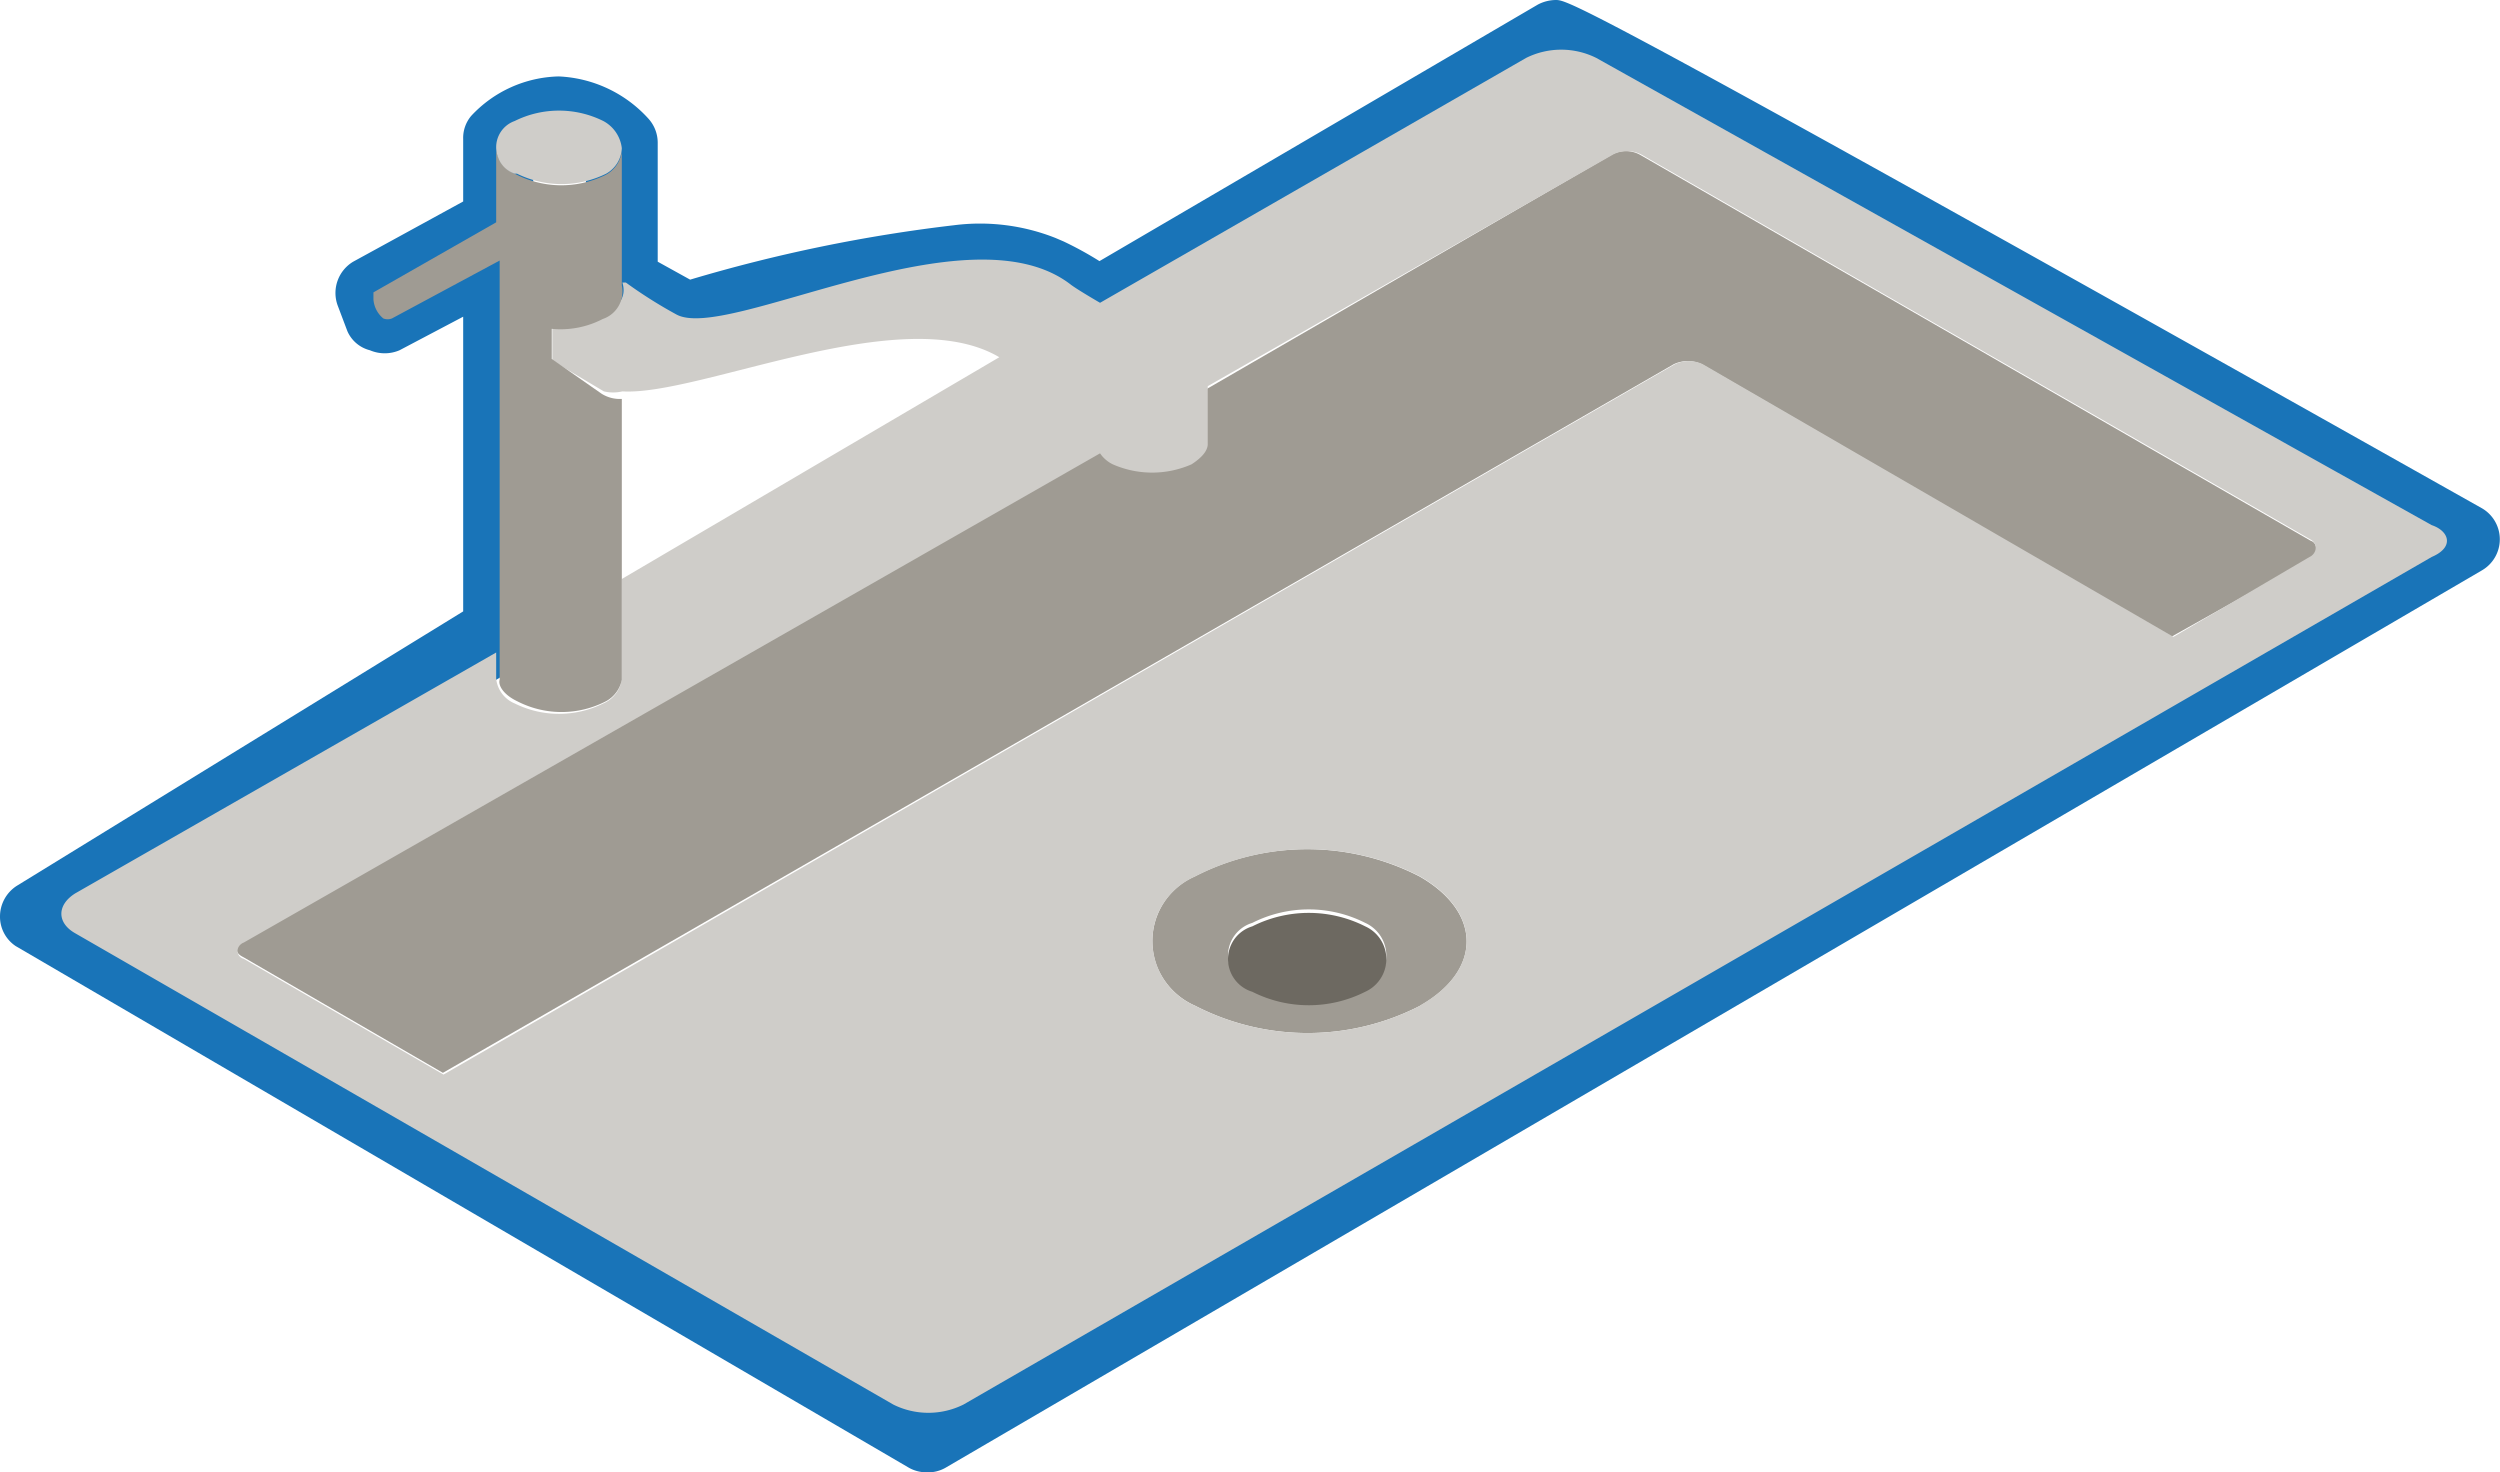 <svg xmlns="http://www.w3.org/2000/svg" viewBox="0 0 43.18 25.43"><defs><style>.cls-1{fill:#1974b8;}.cls-2{fill:#9f9b93;}.cls-3{fill:#6d6961;}.cls-4{fill:#cfcdc9;}</style></defs><title>drinking</title><g id="Layer_2" data-name="Layer 2"><g id="Layer_1-2" data-name="Layer 1"><path class="cls-1" d="M16,25.43a.62.62,0,0,1-.32-.09l-15.41-9A.61.61,0,0,1,0,15.83a.63.63,0,0,1,.29-.53L8,10.56,8,5.47l-1.1.58a.65.65,0,0,1-.51,0A.58.58,0,0,1,6,5.72l-.17-.45a.63.63,0,0,1,.27-.75L8,3.48,8,2.4A.59.59,0,0,1,8.14,2a2.13,2.13,0,0,1,1.51-.68,2.22,2.22,0,0,1,1.55.73.62.62,0,0,1,.16.41V4.52l.56.31a26.86,26.86,0,0,1,4.56-.94,3.54,3.54,0,0,1,1.75.22l.14.06a6,6,0,0,1,.62.34L26.56.08A.68.68,0,0,1,26.87,0c.21,0,.4,0,16,8.78a.62.62,0,0,1,0,1.07L16.35,25.34A.61.61,0,0,1,16,25.43ZM1.82,15.81,16,24.09,41.32,9.33c-5.49-3.09-12.92-7.24-14.41-8L19.3,5.77a.63.63,0,0,1-.65,0,6,6,0,0,0-.75-.44l-.18-.08c-.19-.09-.25-.11-1.24-.11a29,29,0,0,0-4.47,1A.62.62,0,0,1,11.55,6l-1.11-.6a.62.62,0,0,1-.32-.55V2.74a1,1,0,0,0-.91,0l0,1.16a.59.59,0,0,1,0,.23.64.64,0,0,1,.11.36l0,6.46a.6.6,0,0,1-.3.52Z"/><g id="Layer_1-2-2" data-name="Layer 1-2"><path class="cls-2" d="M28.32,2.67a.51.51,0,0,0-.48,0l-7,4.05v.9a.4.4,0,0,1-.28.35,1.57,1.57,0,0,1-1.34,0,.48.48,0,0,1-.23-.19L4.2,16.26c-.15.07-.15.2,0,.27l3.45,2L28.91,6.29a.57.57,0,0,1,.48,0L37.5,11l2.43-1.36A.14.14,0,0,0,40,9.44a.13.13,0,0,0-.09-.1Z"/><path class="cls-2" d="M24.52,15.14a4.24,4.24,0,0,0-3.89,0A1.22,1.22,0,0,0,20,16.73a1.25,1.25,0,0,0,.64.64,4.24,4.24,0,0,0,3.89,0C25.6,16.76,25.6,15.76,24.52,15.14Zm-.94,1.93a2.22,2.22,0,0,1-1.95,0,.59.59,0,0,1,0-1.13,2.16,2.16,0,0,1,1.95,0A.62.62,0,0,1,23.58,17.07Z"/><path class="cls-3" d="M23.58,16a2.16,2.16,0,0,0-1.95,0,.59.59,0,0,0,0,1.13,2.16,2.16,0,0,0,1.95,0A.62.62,0,0,0,23.58,16Z"/><path class="cls-4" d="M42,9.07,27.57,1a1.36,1.36,0,0,0-1.21,0L19,5.23s-.38-.22-.5-.31c-1.77-1.38-5.95,1-6.82.51a7.94,7.94,0,0,1-.87-.55h-.06c.06.2,0,.38-.3.54a1.72,1.72,0,0,1-.91.26h0v.55l.89.53a.7.7,0,0,0,.32,0c1.34.08,4.84-1.58,6.51-.59L10.74,10v1.72a.53.53,0,0,1-.32.43,1.72,1.72,0,0,1-1.53,0,.52.52,0,0,1-.32-.43v-.45L1.3,15.43c-.32.2-.32.51,0,.69l14.13,8.14a1.36,1.36,0,0,0,1.21,0L42,9.62C42.4,9.45,42.3,9.17,42,9.07Zm-17.47,8.3a4.24,4.24,0,0,1-3.89,0A1.22,1.22,0,0,1,20,15.78a1.25,1.25,0,0,1,.64-.64,4.24,4.24,0,0,1,3.89,0C25.6,15.76,25.6,16.76,24.52,17.37ZM39.89,9.62,37.54,11,29.41,6.29a.57.57,0,0,0-.48,0L7.66,18.56l-3.45-2a.14.14,0,0,1-.1-.18.17.17,0,0,1,.1-.1L19,7.83a.57.57,0,0,0,.22.19,1.69,1.69,0,0,0,1.36,0c.17-.11.28-.23.28-.35v-1l7-4a.53.53,0,0,1,.49,0L39.91,9.32a.16.16,0,0,1,.06.23A.18.18,0,0,1,39.89,9.62Z"/><path class="cls-2" d="M8.93,12.11a1.67,1.67,0,0,0,1.54,0,.54.54,0,0,0,.27-.37V9h0V6.89a.59.59,0,0,1-.35-.09l-.86-.6V5.68h0a1.58,1.58,0,0,0,.88-.17.5.5,0,0,0,.33-.58h0V4.47h0V2.61h0a.53.53,0,0,1-.32.43A1.72,1.72,0,0,1,8.89,3a.54.54,0,0,1-.32-.41V3.84L6.45,5.05h0v.12a.47.47,0,0,0,.17.33.2.2,0,0,0,.15,0l1.86-1V9.32h0v2.42C8.6,11.84,8.7,12,8.93,12.11Z"/><path class="cls-4" d="M8.93,3a1.74,1.74,0,0,0,1.54,0,.53.53,0,0,0,.27-.44.61.61,0,0,0-.32-.47,1.72,1.72,0,0,0-1.53,0,.48.48,0,0,0-.29.62A.46.46,0,0,0,8.89,3Z"/></g></g></g></svg>
